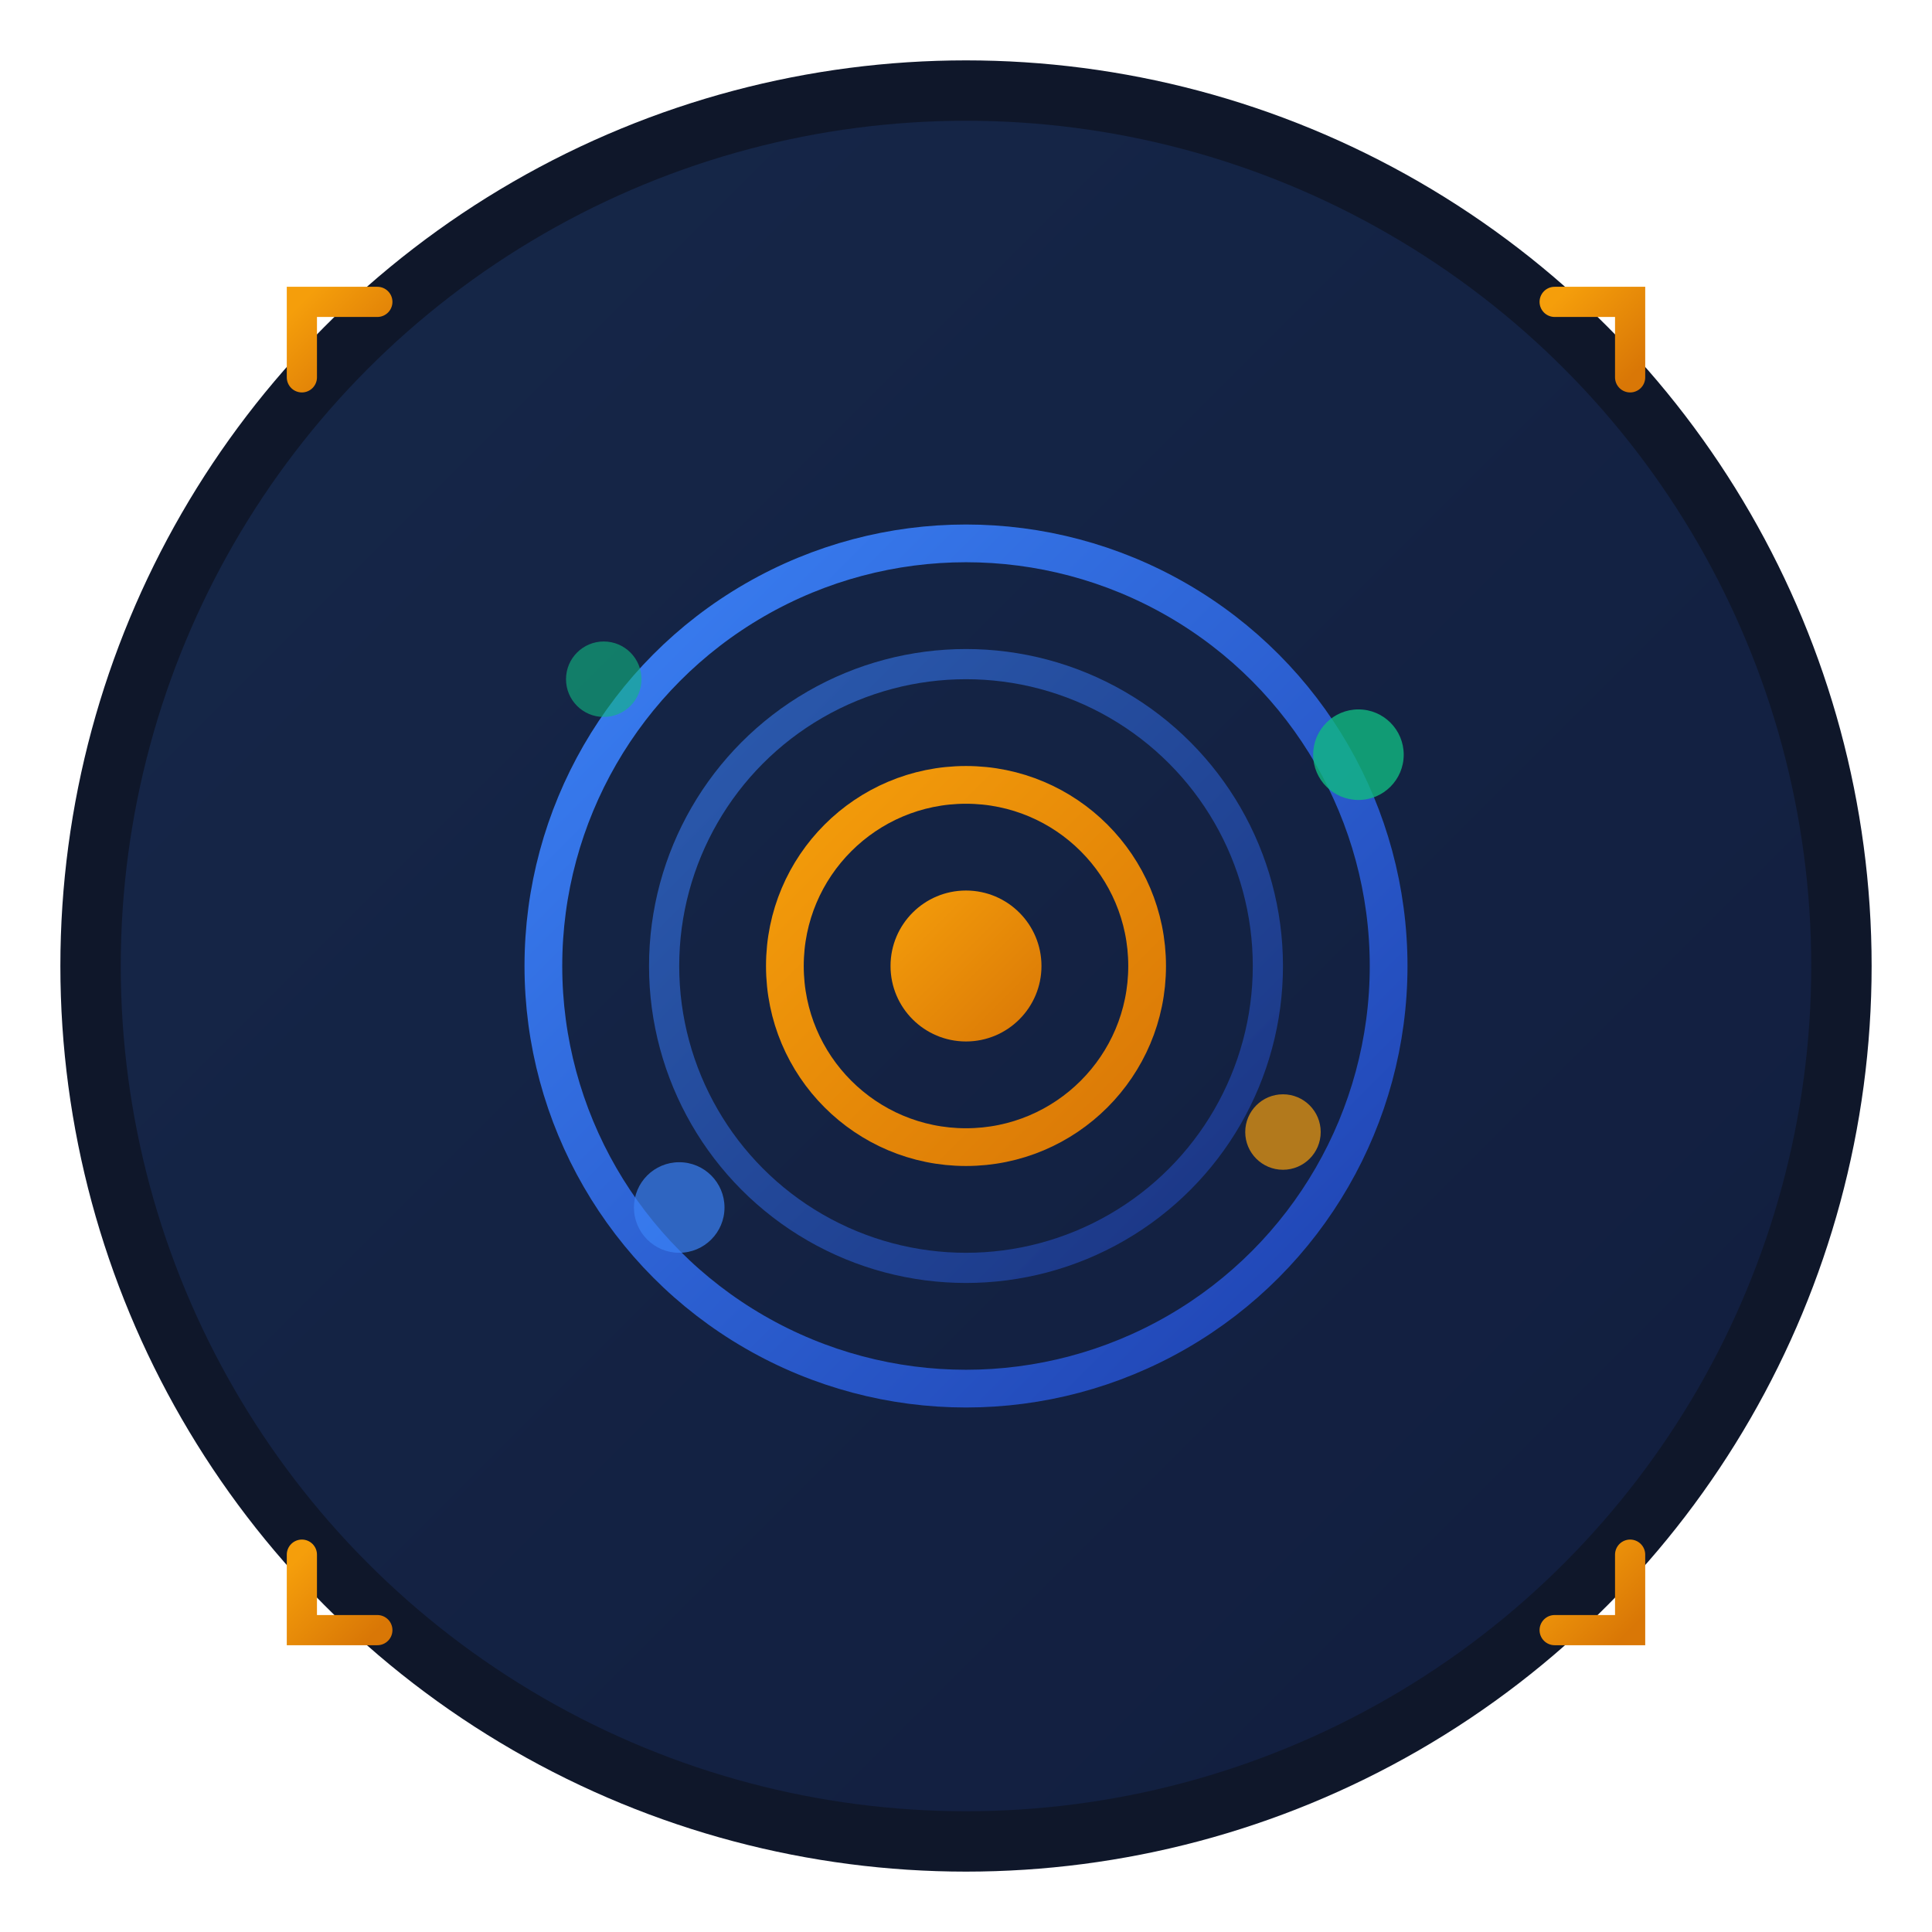 <svg xmlns="http://www.w3.org/2000/svg" viewBox="0 0 128 128" fill="none">
  <defs>
    <linearGradient id="techGradient" x1="0%" y1="0%" x2="100%" y2="100%">
      <stop offset="0%" style="stop-color:#3B82F6;stop-opacity:1" />
      <stop offset="100%" style="stop-color:#1E40AF;stop-opacity:1" />
    </linearGradient>
    <linearGradient id="valueGradient" x1="0%" y1="0%" x2="100%" y2="100%">
      <stop offset="0%" style="stop-color:#F59E0B;stop-opacity:1" />
      <stop offset="100%" style="stop-color:#D97706;stop-opacity:1" />
    </linearGradient>
  </defs>

  <!-- Fondo circular con color de marca -->
  <circle cx="64" cy="64" r="60" fill="#0F172A"/>
  <circle cx="64" cy="64" r="56" fill="url(#techGradient)" opacity="0.15"/>

  <!-- Mira de francotirador (Sniper) - concepto "SniperLeads" -->
  <circle cx="64" cy="64" r="28" stroke="url(#techGradient)" stroke-width="2.5" fill="none"/>
  <circle cx="64" cy="64" r="20" stroke="url(#techGradient)" stroke-width="2" fill="none" opacity="0.6"/>
  <circle cx="64" cy="64" r="12" stroke="url(#valueGradient)" stroke-width="2.5" fill="none"/>

  <!-- Cruz de la mira -->
  <line x1="64" y1="30" x2="64" y2="52" stroke="url(#techGradient)" stroke-width="2" stroke-linecap="round"/>
  <line x1="64" y1="76" x2="64" y2="98" stroke="url(#techGradient)" stroke-width="2" stroke-linecap="round"/>
  <line x1="30" y1="64" x2="52" y2="64" stroke="url(#techGradient)" stroke-width="2" stroke-linecap="round"/>
  <line x1="76" y1="64" x2="98" y2="64" stroke="url(#techGradient)" stroke-width="2" stroke-linecap="round"/>

  <!-- Centro dorado - representa el "lead perfecto" -->
  <circle cx="64" cy="64" r="5" fill="url(#valueGradient)">
    <animate attributeName="r" values="5;6;5" dur="2s" repeatCount="indefinite"/>
  </circle>

  <!-- Puntos de datos alrededor (representando múltiples leads) -->
  <circle cx="90" cy="50" r="3" fill="#10B981" opacity="0.8">
    <animate attributeName="opacity" values="0.8;0.3;0.8" dur="1.5s" repeatCount="indefinite"/>
  </circle>
  <circle cx="85" cy="75" r="2.5" fill="#F59E0B" opacity="0.7">
    <animate attributeName="opacity" values="0.7;0.3;0.7" dur="2s" repeatCount="indefinite"/>
  </circle>
  <circle cx="40" cy="45" r="2.5" fill="#10B981" opacity="0.6">
    <animate attributeName="opacity" values="0.6;0.2;0.6" dur="1.8s" repeatCount="indefinite"/>
  </circle>
  <circle cx="45" cy="80" r="3" fill="#3B82F6" opacity="0.7">
    <animate attributeName="opacity" values="0.7;0.3;0.7" dur="2.2s" repeatCount="indefinite"/>
  </circle>

  <!-- Indicadores de esquina (estilo HUD militar) -->
  <path d="M 20 25 L 20 20 L 25 20" stroke="url(#valueGradient)" stroke-width="2" fill="none" stroke-linecap="round"/>
  <path d="M 103 20 L 108 20 L 108 25" stroke="url(#valueGradient)" stroke-width="2" fill="none" stroke-linecap="round"/>
  <path d="M 108 103 L 108 108 L 103 108" stroke="url(#valueGradient)" stroke-width="2" fill="none" stroke-linecap="round"/>
  <path d="M 25 108 L 20 108 L 20 103" stroke="url(#valueGradient)" stroke-width="2" fill="none" stroke-linecap="round"/>
</svg>
